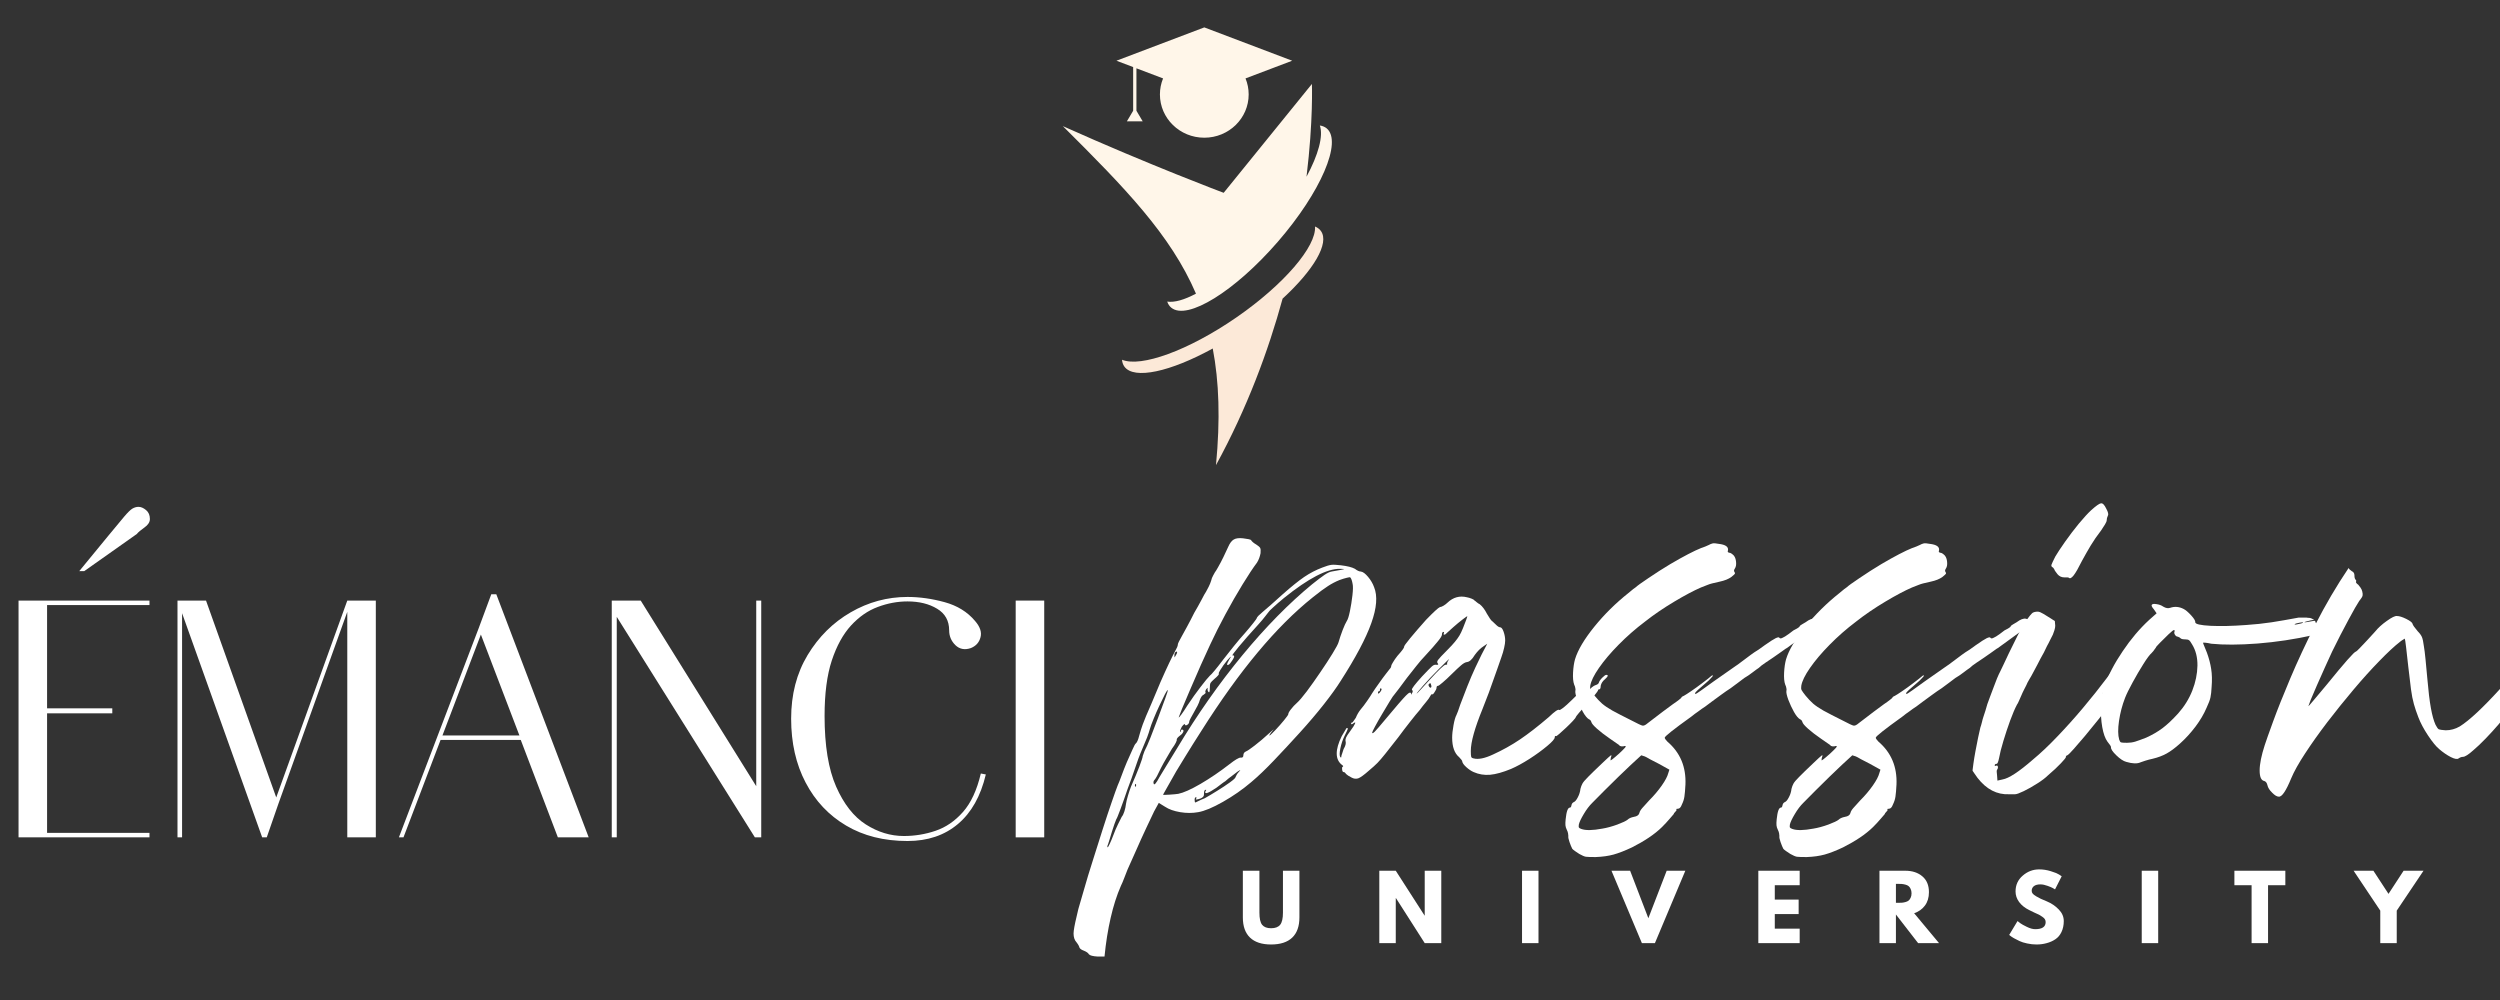 <svg xmlns="http://www.w3.org/2000/svg" xmlns:xlink="http://www.w3.org/1999/xlink" width="500" zoomAndPan="magnify" viewBox="0 0 375 150" height="200" preserveAspectRatio="xMidYMid meet" version="1.2"><rect x="0" y="0" width="375" height="150" fill="#333333" stroke="none"/><defs><clipPath id="b34b6d7c96"><path d="M 167 4.086 L 194 4.086 L 194 21 L 167 21 Z M 167 4.086 "/></clipPath><clipPath id="0983ca2dda"><path d="M 168 33 L 199 33 L 199 69.918 L 168 69.918 Z M 168 33 "/></clipPath><clipPath id="618b0232c0"><path d="M 159.426 12 L 200 12 L 200 47 L 159.426 47 Z M 159.426 12 "/></clipPath></defs><g id="de262b7d76"><g clip-rule="nonzero" clip-path="url(#b34b6d7c96)"><path style=" stroke:none;fill-rule:nonzero;fill:#fff6e9;fill-opacity:1;" d="M 193.828 9.109 L 180.645 4.109 L 167.465 9.109 L 169.973 10.059 L 169.973 16.613 L 169.031 18.203 L 171.406 18.203 L 170.465 16.613 L 170.465 10.246 L 174.461 11.762 C 174.156 12.504 173.988 13.316 173.988 14.164 C 173.988 17.75 176.969 20.656 180.645 20.656 C 184.32 20.656 187.301 17.75 187.301 14.164 C 187.301 13.316 187.133 12.504 186.828 11.762 Z M 193.828 9.109 "/></g><g clip-rule="nonzero" clip-path="url(#0983ca2dda)"><path style=" stroke:none;fill-rule:nonzero;fill:#fce9d8;fill-opacity:1;" d="M 198.133 34.645 C 197.922 34.352 197.625 34.133 197.254 33.977 C 197.469 36.953 192.625 42.664 185.438 47.629 C 178.246 52.59 171.117 55.148 168.305 53.961 C 168.332 54.355 168.449 54.699 168.66 54.992 C 170.109 56.992 175.594 55.75 181.91 52.273 C 182.867 57.25 183.051 62.922 182.398 69.77 C 187.082 61.203 190.25 52.617 192.391 44.793 C 197.027 40.535 199.465 36.477 198.133 34.645 Z M 198.133 34.645 "/></g><g clip-rule="nonzero" clip-path="url(#618b0232c0)"><path style=" stroke:none;fill-rule:nonzero;fill:#fff6e9;fill-opacity:1;" d="M 199 19.254 C 198.723 19.027 198.379 18.883 197.977 18.824 C 198.523 20.406 197.754 23.203 195.977 26.508 C 197.008 18.027 196.785 12.594 196.785 12.594 L 183.551 28.922 C 183.551 28.922 172.523 24.789 159.426 18.918 C 168.789 28.227 175.621 35.266 179.395 44.047 C 177.66 44.973 176.164 45.406 175.082 45.238 C 175.211 45.613 175.41 45.922 175.691 46.152 C 178.082 48.121 185.234 43.695 191.672 36.266 C 198.109 28.844 201.391 21.227 199 19.254 Z M 199 19.254 "/></g><g style="fill:#ffffff;fill-opacity:1;"><g transform="translate(0, 125.604)"><path style="stroke:none" d="M 12.641 -39.938 L 11.891 -39.938 C 13.742 -42.195 15.203 -43.973 16.266 -45.266 C 17.328 -46.555 18.117 -47.508 18.641 -48.125 C 19.16 -48.738 19.566 -49.133 19.859 -49.312 C 20.16 -49.488 20.469 -49.578 20.781 -49.578 C 21.145 -49.578 21.52 -49.414 21.906 -49.094 C 22.289 -48.781 22.484 -48.332 22.484 -47.75 C 22.484 -47.289 22.211 -46.867 21.672 -46.484 C 21.129 -46.109 20.742 -45.781 20.516 -45.5 Z M 2.781 0 L 2.781 -35.516 L 22.422 -35.516 L 22.422 -34.844 L 7.062 -34.844 L 7.062 -19.359 L 16.844 -19.359 L 16.844 -18.609 L 7.062 -18.609 L 7.062 -0.672 L 22.422 -0.672 L 22.422 0 Z M 2.781 0 "/></g></g><g style="fill:#ffffff;fill-opacity:1;"><g transform="translate(23.842, 125.604)"><path style="stroke:none" d="M 2.781 0 L 2.781 -35.516 L 7.062 -35.516 L 17.594 -5.984 L 28.25 -35.516 L 32.531 -35.516 L 32.531 0 L 28.25 0 L 28.25 -33.828 L 17.938 -5.094 L 16.172 0 L 15.484 0 L 3.469 -33.625 L 3.469 0 Z M 2.781 0 "/></g></g><g style="fill:#ffffff;fill-opacity:1;"><g transform="translate(59.163, 125.604)"><path style="stroke:none" d="M 0.672 0 L 12.641 -31.375 L 14.531 -36.469 L 15.281 -36.469 L 29.141 0 L 24.516 0 L 18.953 -14.609 L 6.922 -14.609 L 1.359 0 Z M 7.203 -15.281 L 18.75 -15.281 L 12.969 -30.422 Z M 7.203 -15.281 "/></g></g><g style="fill:#ffffff;fill-opacity:1;"><g transform="translate(88.982, 125.604)"><path style="stroke:none" d="M 2.781 0 L 2.781 -35.516 L 7.125 -35.516 L 24.453 -7.672 L 24.453 -35.516 L 25.203 -35.516 L 25.203 0 L 24.25 0 L 3.531 -33.078 L 3.531 0 Z M 2.781 0 "/></g></g><g style="fill:#ffffff;fill-opacity:1;"><g transform="translate(116.968, 125.604)"><path style="stroke:none" d="M 19.156 0.547 C 15.625 0.547 12.555 -0.223 9.953 -1.766 C 7.348 -3.305 5.32 -5.457 3.875 -8.219 C 2.426 -10.977 1.703 -14.172 1.703 -17.797 C 1.703 -21.422 2.523 -24.602 4.172 -27.344 C 5.828 -30.082 7.977 -32.219 10.625 -33.75 C 13.281 -35.289 16.125 -36.062 19.156 -36.062 C 20.969 -36.062 22.82 -35.801 24.719 -35.281 C 26.625 -34.758 28.145 -33.82 29.281 -32.469 C 30.039 -31.602 30.316 -30.785 30.109 -30.016 C 29.91 -29.242 29.426 -28.703 28.656 -28.391 C 27.75 -28.078 26.977 -28.223 26.344 -28.828 C 25.719 -29.441 25.406 -30.18 25.406 -31.047 C 25.406 -32.492 24.801 -33.578 23.594 -34.297 C 22.395 -35.023 20.914 -35.391 19.156 -35.391 C 17.656 -35.391 16.172 -35.113 14.703 -34.562 C 13.234 -34.02 11.895 -33.094 10.688 -31.781 C 9.488 -30.469 8.523 -28.711 7.797 -26.516 C 7.078 -24.328 6.719 -21.555 6.719 -18.203 C 6.719 -13.766 7.297 -10.234 8.453 -7.609 C 9.609 -4.984 11.094 -3.094 12.906 -1.938 C 14.719 -0.781 16.617 -0.203 18.609 -0.203 C 20.242 -0.203 21.828 -0.461 23.359 -0.984 C 24.898 -1.504 26.27 -2.441 27.469 -3.797 C 28.676 -5.16 29.57 -7.086 30.156 -9.578 L 30.906 -9.438 C 30.133 -6.176 28.738 -3.695 26.719 -2 C 24.707 -0.301 22.188 0.547 19.156 0.547 Z M 19.156 0.547 "/></g></g><g style="fill:#ffffff;fill-opacity:1;"><g transform="translate(149.572, 125.604)"><path style="stroke:none" d="M 2.781 0 L 2.781 -35.516 L 7.062 -35.516 L 7.062 0 Z M 2.781 0 "/></g></g><g style="fill:#ffffff;fill-opacity:1;"><g transform="translate(173.286, 132.95)"><path style="stroke:none" d="M 30.844 -47.219 C 31.156 -47.176 31.516 -46.91 31.922 -46.422 C 32.328 -45.941 32.629 -45.426 32.828 -44.875 C 33.367 -43.551 33.227 -41.75 32.406 -39.469 C 31.594 -37.188 30.055 -34.289 27.797 -30.781 C 27.211 -29.844 26.383 -28.691 25.312 -27.328 C 24.238 -25.961 23.035 -24.547 21.703 -23.078 C 20.379 -21.617 19.082 -20.223 17.812 -18.891 C 16.551 -17.566 15.41 -16.477 14.391 -15.625 C 13.109 -14.531 11.695 -13.547 10.156 -12.672 C 8.613 -11.797 7.375 -11.281 6.438 -11.125 C 5.582 -10.969 4.688 -10.969 3.75 -11.125 C 2.812 -11.281 2.051 -11.551 1.469 -11.938 L 0.531 -12.516 L -0.172 -11.234 C -0.41 -10.766 -0.789 -9.961 -1.312 -8.828 C -1.844 -7.703 -2.367 -6.539 -2.891 -5.344 C -3.422 -4.156 -3.844 -3.211 -4.156 -2.516 C -4.312 -2.129 -4.477 -1.703 -4.656 -1.234 C -4.832 -0.766 -5 -0.375 -5.156 -0.062 C -5.77 1.344 -6.281 2.941 -6.688 4.734 C -7.102 6.535 -7.41 8.469 -7.609 10.531 C -7.609 10.531 -7.703 10.531 -7.891 10.531 C -8.086 10.531 -8.344 10.531 -8.656 10.531 C -9.363 10.488 -9.797 10.375 -9.953 10.188 C -10.066 9.988 -10.316 9.812 -10.703 9.656 C -11.141 9.5 -11.375 9.301 -11.406 9.062 C -11.445 8.945 -11.523 8.801 -11.641 8.625 C -11.754 8.457 -11.875 8.297 -12 8.141 C -12.227 7.742 -12.301 7.242 -12.219 6.641 C -12.145 6.035 -11.914 4.953 -11.531 3.391 C -11.332 2.734 -11.047 1.75 -10.672 0.438 C -10.305 -0.863 -9.867 -2.305 -9.359 -3.891 C -8.859 -5.473 -8.363 -7.035 -7.875 -8.578 C -7.383 -10.117 -6.93 -11.484 -6.516 -12.672 C -6.109 -13.859 -5.812 -14.688 -5.625 -15.156 C -5.5 -15.426 -5.312 -15.898 -5.062 -16.578 C -4.812 -17.266 -4.547 -17.941 -4.266 -18.609 C -3.953 -19.305 -3.672 -19.938 -3.422 -20.5 C -3.172 -21.07 -3.004 -21.379 -2.922 -21.422 C -2.734 -21.578 -2.562 -21.969 -2.406 -22.594 C -2.25 -23.176 -2.07 -23.738 -1.875 -24.281 C -1.789 -24.52 -1.625 -24.941 -1.375 -25.547 C -1.125 -26.148 -0.859 -26.766 -0.578 -27.391 C -0.148 -28.441 0.301 -29.52 0.781 -30.625 C 1.27 -31.738 1.719 -32.723 2.125 -33.578 C 2.539 -34.441 2.828 -35.008 2.984 -35.281 C 3.254 -35.75 3.391 -36.082 3.391 -36.281 C 3.391 -36.352 3.445 -36.504 3.562 -36.734 C 3.688 -36.973 3.828 -37.234 3.984 -37.516 C 4.141 -37.785 4.398 -38.258 4.766 -38.938 C 5.141 -39.625 5.5 -40.316 5.844 -41.016 C 6.238 -41.68 6.602 -42.332 6.938 -42.969 C 7.27 -43.613 7.492 -44.016 7.609 -44.172 C 7.723 -44.367 7.859 -44.625 8.016 -44.938 C 8.172 -45.25 8.289 -45.539 8.375 -45.812 C 8.445 -46.125 8.551 -46.395 8.688 -46.625 C 8.82 -46.863 8.91 -47.023 8.953 -47.109 C 9.023 -47.18 9.188 -47.441 9.438 -47.891 C 9.695 -48.336 9.961 -48.844 10.234 -49.406 C 10.516 -49.977 10.75 -50.477 10.938 -50.906 C 11.176 -51.457 11.453 -51.828 11.766 -52.016 C 12.078 -52.211 12.547 -52.273 13.172 -52.203 C 13.484 -52.16 13.754 -52.117 13.984 -52.078 C 14.223 -52.035 14.359 -51.977 14.391 -51.906 C 14.516 -51.707 14.77 -51.492 15.156 -51.266 C 15.469 -51.066 15.66 -50.898 15.734 -50.766 C 15.816 -50.629 15.836 -50.363 15.797 -49.969 C 15.754 -49.738 15.688 -49.492 15.594 -49.234 C 15.5 -48.984 15.391 -48.758 15.266 -48.562 C 14.68 -47.781 13.957 -46.688 13.094 -45.281 C 12.238 -43.883 11.383 -42.395 10.531 -40.812 C 9.676 -39.227 8.914 -37.719 8.25 -36.281 C 7.863 -35.457 7.395 -34.43 6.844 -33.203 C 6.301 -31.973 5.773 -30.766 5.266 -29.578 C 4.754 -28.391 4.332 -27.395 4 -26.594 C 3.676 -25.789 3.516 -25.375 3.516 -25.344 C 3.547 -25.301 3.688 -25.453 3.938 -25.797 C 4.195 -26.148 4.484 -26.582 4.797 -27.094 C 5.492 -28.145 6.164 -29.086 6.812 -29.922 C 7.457 -30.766 7.914 -31.32 8.188 -31.594 C 8.312 -31.676 8.566 -31.953 8.953 -32.422 C 9.336 -32.891 9.75 -33.414 10.188 -34 C 10.613 -34.539 11.145 -35.211 11.781 -36.016 C 12.426 -36.816 12.984 -37.473 13.453 -37.984 C 13.922 -38.523 14.332 -39.02 14.688 -39.469 C 15.039 -39.914 15.219 -40.16 15.219 -40.203 C 15.219 -40.273 15.301 -40.398 15.469 -40.578 C 15.645 -40.754 15.852 -40.941 16.094 -41.141 C 16.32 -41.328 16.738 -41.688 17.344 -42.219 C 17.945 -42.75 18.547 -43.285 19.141 -43.828 C 20.422 -44.961 21.488 -45.82 22.344 -46.406 C 23.207 -46.988 24.109 -47.457 25.047 -47.812 C 25.629 -48.039 26.078 -48.176 26.391 -48.219 C 26.703 -48.258 27.191 -48.238 27.859 -48.156 C 28.828 -48.039 29.523 -47.863 29.953 -47.625 C 30.305 -47.352 30.602 -47.219 30.844 -47.219 Z M 2.875 -34.641 C 2.875 -34.441 2.879 -34.344 2.891 -34.344 C 2.91 -34.344 2.961 -34.422 3.047 -34.578 C 3.203 -34.816 3.281 -34.992 3.281 -35.109 C 3.281 -35.223 3.219 -35.242 3.094 -35.172 C 2.945 -35.086 2.875 -34.91 2.875 -34.641 Z M -2.922 -14.984 C -2.848 -15.141 -2.848 -15.254 -2.922 -15.328 C -3.004 -15.41 -3.047 -15.332 -3.047 -15.094 C -3.047 -14.938 -3.004 -14.898 -2.922 -14.984 Z M -1.875 -19.547 C -1.832 -19.66 -1.781 -19.805 -1.719 -19.984 C -1.664 -20.16 -1.598 -20.328 -1.516 -20.484 C -1.359 -20.754 -1.094 -21.359 -0.719 -22.297 C -0.352 -23.234 0.031 -24.238 0.438 -25.312 C 0.844 -26.383 1.191 -27.328 1.484 -28.141 C 1.785 -28.961 1.914 -29.395 1.875 -29.438 C 1.832 -29.469 1.691 -29.258 1.453 -28.812 C 1.223 -28.363 0.953 -27.805 0.641 -27.141 C 0.328 -26.484 0.035 -25.82 -0.234 -25.156 C -0.504 -24.5 -0.695 -23.973 -0.812 -23.578 C -0.895 -23.266 -1.031 -22.852 -1.219 -22.344 C -1.414 -21.844 -1.75 -21.047 -2.219 -19.953 C -2.375 -19.598 -2.629 -18.895 -2.984 -17.844 C -3.336 -16.789 -3.727 -15.703 -4.156 -14.578 C -4.539 -13.441 -4.898 -12.426 -5.234 -11.531 C -5.566 -10.633 -5.77 -10.145 -5.844 -10.062 C -6 -9.707 -6.219 -9.082 -6.5 -8.188 C -6.613 -7.801 -6.727 -7.422 -6.844 -7.047 C -6.957 -6.68 -7.035 -6.438 -7.078 -6.312 C -7.191 -6.082 -7.211 -5.926 -7.141 -5.844 C -7.098 -5.844 -6.988 -6.031 -6.812 -6.406 C -6.633 -6.781 -6.453 -7.219 -6.266 -7.719 C -6.066 -8.27 -5.836 -8.805 -5.578 -9.328 C -5.328 -9.859 -5.145 -10.223 -5.031 -10.422 C -4.875 -10.609 -4.738 -10.883 -4.625 -11.25 C -4.508 -11.625 -4.43 -11.988 -4.391 -12.344 C -4.348 -12.656 -4.25 -13.07 -4.094 -13.594 C -3.938 -14.125 -3.781 -14.586 -3.625 -14.984 C -3.125 -16.109 -2.707 -17.109 -2.375 -17.984 C -2.039 -18.867 -1.875 -19.391 -1.875 -19.547 Z M -0.234 -15.391 C -0.148 -15.117 0.141 -15.453 0.641 -16.391 C 0.879 -16.773 1.25 -17.383 1.75 -18.219 C 2.258 -19.062 2.77 -19.895 3.281 -20.719 C 6.32 -25.789 9.586 -30.441 13.078 -34.672 C 16.566 -38.898 20.047 -42.441 23.516 -45.297 C 24.336 -45.953 24.961 -46.426 25.391 -46.719 C 25.828 -47.008 26.18 -47.176 26.453 -47.219 C 27.578 -47.414 28.188 -47.531 28.281 -47.562 C 28.383 -47.602 28.203 -47.625 27.734 -47.625 C 25.785 -47.664 22.977 -46.207 19.312 -43.25 C 18.688 -42.738 18.148 -42.273 17.703 -41.859 C 17.254 -41.453 17.031 -41.227 17.031 -41.188 C 16.988 -41.156 16.82 -40.941 16.531 -40.547 C 16.238 -40.16 15.879 -39.734 15.453 -39.266 C 14.242 -37.941 13.266 -36.828 12.516 -35.922 C 11.773 -35.023 11.469 -34.598 11.594 -34.641 C 11.738 -34.641 11.812 -34.617 11.812 -34.578 C 11.895 -34.504 11.805 -34.27 11.547 -33.875 C 11.297 -33.488 11.113 -33.273 11 -33.234 C 10.844 -33.191 10.766 -33.207 10.766 -33.281 C 10.766 -33.363 10.863 -33.582 11.062 -33.938 C 11.375 -34.406 11.422 -34.539 11.203 -34.344 C 10.992 -34.156 10.672 -33.766 10.234 -33.172 C 10.047 -32.898 9.875 -32.641 9.719 -32.391 C 9.562 -32.141 9.5 -31.973 9.531 -31.891 C 9.613 -31.816 9.398 -31.562 8.891 -31.125 C 8.578 -30.852 8.379 -30.648 8.297 -30.516 C 8.223 -30.379 8.188 -30.133 8.188 -29.781 C 8.188 -29.238 8.129 -29.023 8.016 -29.141 C 7.898 -29.211 7.844 -29.367 7.844 -29.609 C 7.883 -29.723 7.895 -29.781 7.875 -29.781 C 7.852 -29.781 7.785 -29.723 7.672 -29.609 C 7.516 -29.367 7.473 -29.191 7.547 -29.078 C 7.586 -29.004 7.488 -28.891 7.25 -28.734 C 7.133 -28.691 7.023 -28.594 6.922 -28.438 C 6.828 -28.281 6.742 -28.102 6.672 -27.906 C 6.629 -27.719 6.52 -27.445 6.344 -27.094 C 6.164 -26.738 5.984 -26.406 5.797 -26.094 C 5.641 -25.82 5.484 -25.539 5.328 -25.25 C 5.172 -24.957 5.094 -24.77 5.094 -24.688 C 5.094 -24.5 4.992 -24.344 4.797 -24.219 C 4.598 -24.102 4.484 -24.125 4.453 -24.281 C 4.453 -24.363 4.398 -24.363 4.297 -24.281 C 4.203 -24.207 4.098 -24.094 3.984 -23.938 C 3.898 -23.781 3.828 -23.625 3.766 -23.469 C 3.711 -23.312 3.707 -23.211 3.75 -23.172 C 3.75 -23.098 3.785 -23.141 3.859 -23.297 C 3.859 -23.441 3.914 -23.516 4.031 -23.516 C 4.227 -23.484 4.285 -23.367 4.203 -23.172 C 4.129 -22.973 3.957 -22.781 3.688 -22.594 C 3.375 -22.352 3.219 -22.156 3.219 -22 C 3.258 -21.957 3.211 -21.801 3.078 -21.531 C 2.941 -21.258 2.754 -20.969 2.516 -20.656 C 2.316 -20.301 2.051 -19.848 1.719 -19.297 C 1.395 -18.754 1.113 -18.25 0.875 -17.781 C 0.406 -16.77 0.078 -16.164 -0.109 -15.969 C -0.266 -15.812 -0.305 -15.617 -0.234 -15.391 Z M 12.578 -17.203 C 12.773 -17.398 12.805 -17.469 12.672 -17.406 C 12.535 -17.352 12.25 -17.148 11.812 -16.797 C 11.113 -16.285 10.664 -15.93 10.469 -15.734 C 10.438 -15.734 10.289 -15.633 10.031 -15.438 C 9.781 -15.25 9.5 -15.035 9.188 -14.797 C 8.562 -14.367 8.102 -14.109 7.812 -14.016 C 7.52 -13.922 7.43 -14.008 7.547 -14.281 C 7.703 -14.477 7.68 -14.535 7.484 -14.453 C 7.367 -14.41 7.312 -14.219 7.312 -13.875 C 7.352 -13.562 7.176 -13.328 6.781 -13.172 C 6.195 -12.973 5.984 -12.973 6.141 -13.172 C 6.254 -13.285 6.234 -13.344 6.078 -13.344 C 6.047 -13.383 6.008 -13.363 5.969 -13.281 C 5.926 -13.207 5.906 -13.109 5.906 -12.984 C 5.906 -12.711 5.945 -12.578 6.031 -12.578 C 6.062 -12.578 6.203 -12.645 6.453 -12.781 C 6.711 -12.914 7.039 -13.062 7.438 -13.219 C 7.938 -13.5 8.547 -13.863 9.266 -14.312 C 9.992 -14.758 10.641 -15.188 11.203 -15.594 C 11.766 -16 12.047 -16.266 12.047 -16.391 C 12.086 -16.461 12.145 -16.578 12.219 -16.734 C 12.301 -16.891 12.422 -17.047 12.578 -17.203 Z M 28.734 -39.797 C 28.891 -40.023 29.047 -40.52 29.203 -41.281 C 29.359 -42.039 29.484 -42.828 29.578 -43.641 C 29.672 -44.461 29.68 -45.031 29.609 -45.344 C 29.523 -45.852 29.406 -46.188 29.25 -46.344 C 29.219 -46.383 29.047 -46.363 28.734 -46.281 C 28.422 -46.207 28.051 -46.094 27.625 -45.938 C 27.031 -45.695 26.461 -45.398 25.922 -45.047 C 25.379 -44.703 24.617 -44.141 23.641 -43.359 C 20.867 -41.141 18.109 -38.379 15.359 -35.078 C 12.609 -31.785 9.789 -27.859 6.906 -23.297 C 6.051 -21.961 5.258 -20.703 4.531 -19.516 C 3.812 -18.328 3.352 -17.578 3.156 -17.266 C 2.344 -15.816 1.805 -14.867 1.547 -14.422 C 1.297 -13.973 1.172 -13.75 1.172 -13.75 C 1.172 -13.707 1.484 -13.707 2.109 -13.75 C 2.734 -13.789 3.18 -13.832 3.453 -13.875 C 4.234 -14.031 5.344 -14.523 6.781 -15.359 C 8.227 -16.203 9.676 -17.188 11.125 -18.312 C 11.977 -18.977 12.539 -19.312 12.812 -19.312 C 13.082 -19.27 13.219 -19.383 13.219 -19.656 C 13.219 -19.938 13.359 -20.133 13.641 -20.25 C 13.828 -20.32 14.254 -20.613 14.922 -21.125 C 15.586 -21.633 16.348 -22.281 17.203 -23.062 L 17.781 -23.578 L 17.375 -23.062 C 17.102 -22.707 17.047 -22.566 17.203 -22.641 C 17.316 -22.723 17.598 -23 18.047 -23.469 C 18.492 -23.938 18.922 -24.422 19.328 -24.922 C 19.742 -25.43 19.953 -25.727 19.953 -25.812 C 19.953 -25.969 20.086 -26.219 20.359 -26.562 C 20.629 -26.914 20.922 -27.227 21.234 -27.5 C 21.586 -27.812 22.086 -28.395 22.734 -29.25 C 23.379 -30.113 24.051 -31.062 24.75 -32.094 C 25.457 -33.125 26.07 -34.066 26.594 -34.922 C 27.125 -35.785 27.426 -36.352 27.5 -36.625 C 27.656 -37.176 27.859 -37.781 28.109 -38.438 C 28.367 -39.102 28.578 -39.555 28.734 -39.797 Z M 28.734 -39.797 "/></g></g><g style="fill:#ffffff;fill-opacity:1;"><g transform="translate(206.933, 132.95)"><path style="stroke:none" d="M 34 -31.719 C 34.352 -31.719 34.297 -31.504 33.828 -31.078 C 33.473 -30.797 33.254 -30.461 33.172 -30.078 C 33.172 -29.723 33.094 -29.547 32.938 -29.547 C 32.82 -29.547 32.766 -29.488 32.766 -29.375 C 32.766 -29.332 32.609 -29.113 32.297 -28.719 C 31.984 -28.332 31.594 -27.891 31.125 -27.391 C 30.656 -26.879 30.254 -26.426 29.922 -26.031 C 29.598 -25.645 29.438 -25.43 29.438 -25.391 C 29.438 -25.316 29.289 -25.125 29 -24.812 C 28.707 -24.5 28.375 -24.164 28 -23.812 C 27.625 -23.469 27.281 -23.156 26.969 -22.875 C 26.656 -22.602 26.484 -22.488 26.453 -22.531 C 26.41 -22.57 26.367 -22.57 26.328 -22.531 C 26.297 -22.488 26.281 -22.43 26.281 -22.359 C 26.281 -22.117 25.906 -21.688 25.156 -21.062 C 24.414 -20.438 23.531 -19.789 22.5 -19.125 C 21.469 -18.469 20.539 -17.961 19.719 -17.609 C 18.508 -17.109 17.461 -16.816 16.578 -16.734 C 15.703 -16.66 14.879 -16.797 14.109 -17.141 C 13.754 -17.297 13.391 -17.539 13.016 -17.875 C 12.648 -18.207 12.445 -18.488 12.406 -18.719 C 12.406 -18.844 12.25 -19.062 11.938 -19.375 C 11.238 -19.957 10.891 -20.93 10.891 -22.297 C 10.891 -22.805 10.957 -23.43 11.094 -24.172 C 11.227 -24.91 11.375 -25.414 11.531 -25.688 C 11.57 -25.77 11.648 -25.961 11.766 -26.266 C 11.879 -26.578 11.992 -26.91 12.109 -27.266 C 12.422 -28.086 12.77 -28.992 13.156 -29.984 C 13.551 -30.984 13.953 -31.922 14.359 -32.797 C 14.773 -33.672 15.098 -34.344 15.328 -34.812 L 16.156 -36.391 L 15.562 -35.984 C 15.133 -35.711 14.707 -35.285 14.281 -34.703 C 13.883 -34.035 13.492 -33.68 13.109 -33.641 C 12.867 -33.609 12.582 -33.453 12.25 -33.172 C 11.926 -32.898 11.43 -32.438 10.766 -31.781 C 10.297 -31.312 9.863 -30.91 9.469 -30.578 C 9.082 -30.242 8.852 -30.078 8.781 -30.078 C 8.625 -30.078 8.547 -29.977 8.547 -29.781 C 8.547 -29.625 8.438 -29.391 8.219 -29.078 C 8.008 -28.766 7.906 -28.688 7.906 -28.844 C 7.906 -28.883 7.863 -28.863 7.781 -28.781 C 7.707 -28.707 7.629 -28.594 7.547 -28.438 C 7.473 -28.281 7.281 -28.016 6.969 -27.641 C 6.656 -27.273 6.344 -26.879 6.031 -26.453 C 5.676 -26.055 5.188 -25.457 4.562 -24.656 C 3.938 -23.863 3.352 -23.098 2.812 -22.359 C 1.945 -21.266 1.289 -20.43 0.844 -19.859 C 0.395 -19.297 0.008 -18.848 -0.312 -18.516 C -0.645 -18.18 -1.066 -17.801 -1.578 -17.375 C -2.316 -16.719 -2.852 -16.328 -3.188 -16.203 C -3.52 -16.086 -3.863 -16.129 -4.219 -16.328 C -4.602 -16.523 -4.875 -16.703 -5.031 -16.859 C -5.145 -17.047 -5.266 -17.141 -5.391 -17.141 C -5.504 -17.141 -5.578 -17.254 -5.609 -17.484 C -5.648 -17.723 -5.633 -17.863 -5.562 -17.906 C -5.406 -17.977 -5.426 -18.078 -5.625 -18.203 C -6.676 -19.016 -6.691 -20.457 -5.672 -22.531 C -5.484 -22.844 -5.316 -23.125 -5.172 -23.375 C -5.035 -23.625 -4.953 -23.75 -4.922 -23.75 C -4.797 -23.75 -4.742 -23.703 -4.766 -23.609 C -4.785 -23.516 -4.953 -23.156 -5.266 -22.531 C -5.535 -21.977 -5.738 -21.367 -5.875 -20.703 C -6.008 -20.047 -6.02 -19.617 -5.906 -19.422 C -5.789 -19.266 -5.734 -19.285 -5.734 -19.484 C -5.734 -19.566 -5.691 -19.711 -5.609 -19.922 C -5.535 -20.141 -5.461 -20.363 -5.391 -20.594 C -5.109 -21.062 -5.008 -21.453 -5.094 -21.766 C -5.133 -21.922 -5.113 -22.098 -5.031 -22.297 C -4.957 -22.492 -4.742 -22.828 -4.391 -23.297 C -3.992 -23.836 -3.754 -24.211 -3.672 -24.422 C -3.598 -24.641 -3.703 -24.633 -3.984 -24.406 C -4.172 -24.281 -4.266 -24.281 -4.266 -24.406 C -4.266 -24.52 -4.207 -24.578 -4.094 -24.578 C -4.051 -24.578 -3.984 -24.656 -3.891 -24.812 C -3.797 -24.969 -3.688 -25.125 -3.562 -25.281 C -3.375 -25.75 -3.125 -26.176 -2.812 -26.562 C -2.539 -26.875 -2.227 -27.285 -1.875 -27.797 C -1.52 -28.305 -1.266 -28.695 -1.109 -28.969 C -0.836 -29.395 -0.504 -29.879 -0.109 -30.422 C 0.273 -30.973 0.633 -31.461 0.969 -31.891 C 1.301 -32.316 1.484 -32.551 1.516 -32.594 C 1.672 -32.75 1.75 -32.906 1.75 -33.062 C 1.75 -33.133 1.836 -33.316 2.016 -33.609 C 2.191 -33.91 2.414 -34.234 2.688 -34.578 C 3.352 -35.316 3.688 -35.766 3.688 -35.922 C 3.645 -36.004 3.945 -36.438 4.594 -37.219 C 5.238 -38 6.031 -38.914 6.969 -39.969 C 8.094 -41.133 8.789 -41.773 9.062 -41.891 C 9.188 -41.891 9.363 -41.957 9.594 -42.094 C 9.832 -42.238 10.031 -42.391 10.188 -42.547 C 11.039 -43.359 12.016 -43.629 13.109 -43.359 C 13.336 -43.316 13.566 -43.25 13.797 -43.156 C 14.035 -43.062 14.176 -42.973 14.219 -42.891 C 14.301 -42.848 14.414 -42.758 14.562 -42.625 C 14.719 -42.488 14.875 -42.383 15.031 -42.312 C 15.227 -42.156 15.414 -41.957 15.594 -41.719 C 15.77 -41.488 15.938 -41.219 16.094 -40.906 C 16.25 -40.633 16.395 -40.398 16.531 -40.203 C 16.664 -40.004 16.773 -39.867 16.859 -39.797 C 16.93 -39.754 17.023 -39.672 17.141 -39.547 C 17.266 -39.43 17.363 -39.336 17.438 -39.266 C 17.707 -38.992 17.922 -38.859 18.078 -38.859 C 18.273 -38.859 18.453 -38.633 18.609 -38.188 C 18.766 -37.738 18.844 -37.297 18.844 -36.859 C 18.844 -36.586 18.789 -36.227 18.688 -35.781 C 18.594 -35.332 18.445 -34.836 18.25 -34.297 C 18.094 -33.859 17.898 -33.305 17.672 -32.641 C 17.441 -31.984 17.25 -31.441 17.094 -31.016 C 16.938 -30.547 16.703 -29.891 16.391 -29.047 C 16.078 -28.211 15.766 -27.406 15.453 -26.625 C 14.273 -23.738 13.688 -21.633 13.688 -20.312 C 13.688 -19.844 13.707 -19.547 13.75 -19.422 C 13.789 -19.305 13.91 -19.227 14.109 -19.188 C 14.805 -19 15.781 -19.195 17.031 -19.781 C 18.469 -20.438 19.812 -21.188 21.062 -22.031 C 22.312 -22.875 23.754 -23.992 25.391 -25.391 C 26.285 -26.254 26.812 -26.609 26.969 -26.453 C 27.008 -26.41 27.195 -26.516 27.531 -26.766 C 27.863 -27.023 28.285 -27.406 28.797 -27.906 C 29.922 -29.039 30.504 -29.508 30.547 -29.312 C 30.66 -29.156 30.582 -28.941 30.312 -28.672 C 30.07 -28.441 29.953 -28.266 29.953 -28.141 C 29.992 -28.141 30.117 -28.227 30.328 -28.406 C 30.547 -28.582 30.797 -28.805 31.078 -29.078 C 31.66 -29.742 32.109 -30.113 32.422 -30.188 C 32.691 -30.27 32.848 -30.391 32.891 -30.547 C 32.961 -30.773 33.133 -31.023 33.406 -31.297 C 33.688 -31.578 33.883 -31.719 34 -31.719 Z M -0.109 -29.25 C -0.191 -29.25 -0.234 -29.191 -0.234 -29.078 C -0.234 -28.805 -0.098 -28.863 0.172 -29.25 C 0.328 -29.488 0.348 -29.629 0.234 -29.672 C 0.117 -29.742 0.062 -29.68 0.062 -29.484 C 0.062 -29.328 0.004 -29.25 -0.109 -29.25 Z M 7.438 -29.953 C 7.551 -29.797 7.645 -29.754 7.719 -29.828 C 7.801 -29.91 7.801 -30.051 7.719 -30.25 C 7.688 -30.488 7.594 -30.531 7.438 -30.375 C 7.312 -30.289 7.312 -30.148 7.438 -29.953 Z M 10.422 -34.062 C 10.535 -34.219 10.004 -33.707 8.828 -32.531 C 7.973 -31.676 7.203 -30.859 6.516 -30.078 C 5.836 -29.297 5.52 -28.906 5.562 -28.906 C 5.602 -28.906 5.816 -29.117 6.203 -29.547 C 6.586 -29.973 7.055 -30.484 7.609 -31.078 C 8.93 -32.516 9.691 -33.234 9.891 -33.234 C 10.117 -33.234 10.195 -33.289 10.125 -33.406 C 10.125 -33.562 10.223 -33.781 10.422 -34.062 Z M 12.516 -38.734 C 12.711 -39.203 12.867 -39.602 12.984 -39.938 C 13.109 -40.27 13.172 -40.457 13.172 -40.5 C 13.129 -40.531 12.883 -40.367 12.438 -40.016 C 11.988 -39.672 11.531 -39.289 11.062 -38.875 C 10.594 -38.469 10.281 -38.188 10.125 -38.031 C 9.969 -37.844 9.828 -37.75 9.703 -37.75 C 9.586 -37.75 9.57 -37.828 9.656 -37.984 C 9.695 -38.129 9.656 -38.188 9.531 -38.156 C 9.414 -38.113 9.359 -37.977 9.359 -37.75 C 9.359 -37.594 9.172 -37.281 8.797 -36.812 C 8.43 -36.344 7.742 -35.562 6.734 -34.469 C 6.422 -34.156 6.008 -33.676 5.5 -33.031 C 4.988 -32.383 4.52 -31.789 4.094 -31.25 C 3.664 -30.664 3.273 -30.141 2.922 -29.672 C 2.578 -29.203 2.363 -28.926 2.281 -28.844 C 2.125 -28.688 1.867 -28.316 1.516 -27.734 C 1.172 -27.148 0.789 -26.516 0.375 -25.828 C -0.031 -25.148 -0.379 -24.535 -0.672 -23.984 C -0.961 -23.441 -1.109 -23.133 -1.109 -23.062 C -1.109 -22.906 -0.977 -22.953 -0.719 -23.203 C -0.469 -23.453 0.062 -24.066 0.875 -25.047 C 2.438 -26.922 3.461 -28.109 3.953 -28.609 C 4.441 -29.117 4.703 -29.195 4.734 -28.844 C 4.734 -28.688 4.773 -28.727 4.859 -28.969 C 5.016 -29.156 5.016 -29.328 4.859 -29.484 C 4.773 -29.609 5.281 -30.273 6.375 -31.484 C 7.113 -32.266 7.598 -32.758 7.828 -32.969 C 8.066 -33.188 8.285 -33.273 8.484 -33.234 C 8.797 -33.191 8.875 -33.27 8.719 -33.469 C 8.602 -33.582 8.625 -33.75 8.781 -33.969 C 8.938 -34.188 9.383 -34.664 10.125 -35.406 C 10.664 -35.945 11.062 -36.375 11.312 -36.688 C 11.57 -37 11.789 -37.301 11.969 -37.594 C 12.145 -37.883 12.328 -38.266 12.516 -38.734 Z M 12.516 -38.734 "/></g></g><g style="fill:#ffffff;fill-opacity:1;"><g transform="translate(236.191, 132.95)"><path style="stroke:none" d="M 34.641 -39.609 C 35.223 -40.047 35.691 -40.223 36.047 -40.141 C 36.398 -40.066 36.613 -39.879 36.688 -39.578 C 36.77 -39.285 36.633 -39.023 36.281 -38.797 C 36.195 -38.754 36.109 -38.711 36.016 -38.672 C 35.922 -38.641 35.832 -38.602 35.75 -38.562 C 35.676 -38.52 35.422 -38.344 34.984 -38.031 C 34.555 -37.719 34.098 -37.383 33.609 -37.031 C 33.129 -36.688 32.691 -36.367 32.297 -36.078 C 31.91 -35.785 31.695 -35.641 31.656 -35.641 C 31.613 -35.598 31.395 -35.441 31 -35.172 C 30.613 -34.898 30.195 -34.609 29.75 -34.297 C 29.301 -33.984 28.922 -33.727 28.609 -33.531 C 28.141 -33.219 27.812 -32.961 27.625 -32.766 C 27.383 -32.609 27.062 -32.375 26.656 -32.062 C 26.25 -31.75 25.848 -31.477 25.453 -31.25 C 25.297 -31.133 25.02 -30.926 24.625 -30.625 C 24.238 -30.332 23.832 -30.031 23.406 -29.719 C 22.977 -29.445 22.488 -29.109 21.938 -28.703 C 21.395 -28.297 20.926 -27.953 20.531 -27.672 C 20.188 -27.398 19.875 -27.164 19.594 -26.969 C 19.32 -26.781 19.148 -26.664 19.078 -26.625 C 19.035 -26.582 18.859 -26.453 18.547 -26.234 C 18.234 -26.023 17.883 -25.766 17.5 -25.453 C 14.844 -23.547 13.516 -22.492 13.516 -22.297 C 13.516 -22.18 13.648 -21.984 13.922 -21.703 C 15.836 -20.066 16.738 -17.922 16.625 -15.266 C 16.582 -14.453 16.531 -13.848 16.469 -13.453 C 16.414 -13.066 16.289 -12.676 16.094 -12.281 C 15.938 -11.852 15.738 -11.641 15.5 -11.641 C 15.27 -11.641 15.191 -11.602 15.266 -11.531 C 15.348 -11.488 15.289 -11.367 15.094 -11.172 C 14.938 -11.016 14.859 -10.898 14.859 -10.828 C 14.816 -10.785 14.617 -10.555 14.266 -10.141 C 13.922 -9.734 13.535 -9.316 13.109 -8.891 C 12.555 -8.348 11.898 -7.82 11.141 -7.312 C 10.379 -6.801 9.535 -6.312 8.609 -5.844 C 7.547 -5.344 6.625 -4.984 5.844 -4.766 C 5.07 -4.555 4.176 -4.43 3.156 -4.391 C 2.414 -4.391 1.926 -4.406 1.688 -4.438 C 1.457 -4.477 1.129 -4.617 0.703 -4.859 C 0.461 -5.016 0.242 -5.16 0.047 -5.297 C -0.141 -5.43 -0.27 -5.539 -0.344 -5.625 C -0.469 -5.852 -0.609 -6.191 -0.766 -6.641 C -0.922 -7.086 -0.977 -7.391 -0.938 -7.547 C -0.938 -7.629 -0.953 -7.766 -0.984 -7.953 C -1.023 -8.148 -1.086 -8.328 -1.172 -8.484 C -1.285 -8.711 -1.352 -8.938 -1.375 -9.156 C -1.395 -9.375 -1.383 -9.676 -1.344 -10.062 C -1.227 -11.227 -1.016 -11.812 -0.703 -11.812 C -0.586 -11.812 -0.508 -11.93 -0.469 -12.172 C -0.426 -12.398 -0.305 -12.555 -0.109 -12.641 C 0.078 -12.711 0.273 -12.953 0.484 -13.359 C 0.703 -13.773 0.832 -14.195 0.875 -14.625 C 0.957 -14.938 1.055 -15.195 1.172 -15.406 C 1.285 -15.625 1.566 -15.957 2.016 -16.406 C 2.461 -16.863 3.176 -17.555 4.156 -18.484 C 4.852 -19.148 5.27 -19.531 5.406 -19.625 C 5.551 -19.727 5.562 -19.625 5.438 -19.312 C 5.406 -19.195 5.391 -19.086 5.391 -18.984 C 5.391 -18.891 5.406 -18.863 5.438 -18.906 C 5.52 -18.938 5.742 -19.109 6.109 -19.422 C 6.484 -19.734 6.836 -20.055 7.172 -20.391 C 7.504 -20.723 7.672 -20.91 7.672 -20.953 C 7.672 -21.066 7.551 -21.082 7.312 -21 C 7.156 -20.969 6.977 -20.988 6.781 -21.062 C 6.75 -21.145 6.582 -21.281 6.281 -21.469 C 5.988 -21.664 5.648 -21.898 5.266 -22.172 C 4.523 -22.68 3.891 -23.172 3.359 -23.641 C 2.836 -24.109 2.555 -24.441 2.516 -24.641 C 2.441 -24.867 2.328 -25.004 2.172 -25.047 C 1.891 -25.203 1.582 -25.57 1.25 -26.156 C 0.926 -26.738 0.645 -27.344 0.406 -27.969 C 0.176 -28.594 0.078 -29.039 0.109 -29.312 C 0.148 -29.395 0.148 -29.531 0.109 -29.719 C 0.078 -29.914 0.02 -30.094 -0.062 -30.25 C -0.219 -30.676 -0.273 -31.281 -0.234 -32.062 C -0.191 -32.844 -0.094 -33.508 0.062 -34.062 C 0.488 -35.457 1.453 -37.082 2.953 -38.938 C 4.453 -40.789 6.16 -42.477 8.078 -44 C 8.348 -44.238 8.586 -44.438 8.797 -44.594 C 9.016 -44.75 9.145 -44.844 9.188 -44.875 C 9.383 -45.07 10.02 -45.531 11.094 -46.25 C 12.164 -46.977 13.25 -47.672 14.344 -48.328 C 15.352 -48.922 16.25 -49.422 17.031 -49.828 C 17.812 -50.234 18.453 -50.535 18.953 -50.734 C 19.422 -50.891 19.812 -51.047 20.125 -51.203 C 20.32 -51.316 20.516 -51.395 20.703 -51.438 C 20.898 -51.477 21.195 -51.457 21.594 -51.375 C 22.645 -51.258 23.113 -50.926 23 -50.375 C 22.914 -50.188 22.992 -50.07 23.234 -50.031 C 23.391 -50.031 23.602 -49.895 23.875 -49.625 C 24.07 -49.383 24.188 -49.062 24.219 -48.656 C 24.258 -48.25 24.203 -47.926 24.047 -47.688 C 23.891 -47.457 23.867 -47.281 23.984 -47.156 C 24.066 -47.039 24.078 -46.941 24.016 -46.859 C 23.961 -46.785 23.797 -46.633 23.516 -46.406 C 23.086 -46.094 22.504 -45.859 21.766 -45.703 C 21.254 -45.586 20.875 -45.5 20.625 -45.438 C 20.375 -45.375 20.148 -45.301 19.953 -45.219 C 19.754 -45.145 19.422 -45.016 18.953 -44.828 C 17.867 -44.359 16.523 -43.645 14.922 -42.688 C 13.316 -41.727 11.875 -40.742 10.594 -39.734 C 9.145 -38.641 7.816 -37.477 6.609 -36.25 C 5.398 -35.02 4.414 -33.859 3.656 -32.766 C 2.895 -31.672 2.457 -30.773 2.344 -30.078 C 2.301 -29.805 2.316 -29.594 2.391 -29.438 C 2.473 -29.281 2.672 -29.004 2.984 -28.609 C 3.367 -28.141 3.75 -27.738 4.125 -27.406 C 4.5 -27.082 5.016 -26.734 5.672 -26.359 C 6.336 -25.992 7.297 -25.5 8.547 -24.875 C 9.441 -24.406 9.984 -24.148 10.172 -24.109 C 10.367 -24.066 10.625 -24.18 10.938 -24.453 C 11.957 -25.234 12.707 -25.805 13.188 -26.172 C 13.676 -26.547 14.195 -26.93 14.75 -27.328 C 15.094 -27.555 15.391 -27.77 15.641 -27.969 C 15.898 -28.164 16.031 -28.285 16.031 -28.328 C 16.031 -28.398 16.164 -28.492 16.438 -28.609 C 16.594 -28.691 16.941 -28.914 17.484 -29.281 C 18.035 -29.656 18.602 -30.066 19.188 -30.516 C 19.781 -30.961 20.191 -31.285 20.422 -31.484 C 20.578 -31.641 20.691 -31.676 20.766 -31.594 C 20.766 -31.562 20.535 -31.312 20.078 -30.844 C 19.297 -30.176 18.766 -29.711 18.484 -29.453 C 18.211 -29.203 18.078 -29.039 18.078 -28.969 C 18.078 -28.883 18.098 -28.844 18.141 -28.844 C 18.18 -28.844 18.461 -29.023 18.984 -29.391 C 19.516 -29.766 20.129 -30.207 20.828 -30.719 C 21.609 -31.27 22.32 -31.77 22.969 -32.219 C 23.613 -32.664 24.016 -32.945 24.172 -33.062 C 24.359 -33.176 24.598 -33.348 24.891 -33.578 C 25.191 -33.816 25.457 -34.016 25.688 -34.172 C 25.957 -34.367 26.207 -34.555 26.438 -34.734 C 26.676 -34.91 26.852 -35.035 26.969 -35.109 C 27.32 -35.305 27.832 -35.656 28.5 -36.156 C 29.281 -36.707 29.832 -37.062 30.156 -37.219 C 30.488 -37.375 30.676 -37.395 30.719 -37.281 C 30.801 -37.156 30.957 -37.156 31.188 -37.281 C 31.383 -37.352 31.695 -37.547 32.125 -37.859 C 32.551 -38.172 32.785 -38.348 32.828 -38.391 C 32.867 -38.422 33.047 -38.516 33.359 -38.672 C 33.629 -38.828 33.766 -38.945 33.766 -39.031 C 33.766 -39.07 33.879 -39.16 34.109 -39.297 C 34.348 -39.43 34.523 -39.535 34.641 -39.609 Z M 14.219 -17.5 L 12.641 -18.375 C 12.172 -18.602 11.727 -18.832 11.312 -19.062 C 10.906 -19.301 10.645 -19.441 10.531 -19.484 L 10 -19.656 L 8.422 -18.203 C 7.922 -17.734 7.316 -17.156 6.609 -16.469 C 5.91 -15.789 5.207 -15.098 4.5 -14.391 C 3.801 -13.691 3.18 -13.066 2.641 -12.516 C 2.203 -12.086 1.781 -11.531 1.375 -10.844 C 0.969 -10.164 0.723 -9.648 0.641 -9.297 C 0.598 -9.066 0.598 -8.91 0.641 -8.828 C 0.68 -8.754 0.801 -8.68 1 -8.609 C 1.656 -8.367 2.707 -8.383 4.156 -8.656 C 4.852 -8.77 5.602 -8.973 6.406 -9.266 C 7.207 -9.566 7.723 -9.812 7.953 -10 C 8.148 -10.195 8.461 -10.336 8.891 -10.422 C 9.359 -10.492 9.633 -10.688 9.719 -11 C 9.75 -11.195 9.891 -11.441 10.141 -11.734 C 10.398 -12.023 10.742 -12.406 11.172 -12.875 C 11.91 -13.613 12.547 -14.363 13.078 -15.125 C 13.609 -15.883 13.93 -16.5 14.047 -16.969 Z M 14.219 -17.5 "/></g></g><g style="fill:#ffffff;fill-opacity:1;"><g transform="translate(267.848, 132.95)"><path style="stroke:none" d="M 34.641 -39.609 C 35.223 -40.047 35.691 -40.223 36.047 -40.141 C 36.398 -40.066 36.613 -39.879 36.688 -39.578 C 36.77 -39.285 36.633 -39.023 36.281 -38.797 C 36.195 -38.754 36.109 -38.711 36.016 -38.672 C 35.922 -38.641 35.832 -38.602 35.75 -38.562 C 35.676 -38.52 35.422 -38.344 34.984 -38.031 C 34.555 -37.719 34.098 -37.383 33.609 -37.031 C 33.129 -36.688 32.691 -36.367 32.297 -36.078 C 31.91 -35.785 31.695 -35.641 31.656 -35.641 C 31.613 -35.598 31.395 -35.441 31 -35.172 C 30.613 -34.898 30.195 -34.609 29.75 -34.297 C 29.301 -33.984 28.922 -33.727 28.609 -33.531 C 28.141 -33.219 27.812 -32.961 27.625 -32.766 C 27.383 -32.609 27.062 -32.375 26.656 -32.062 C 26.25 -31.75 25.848 -31.477 25.453 -31.25 C 25.297 -31.133 25.02 -30.926 24.625 -30.625 C 24.238 -30.332 23.832 -30.031 23.406 -29.719 C 22.977 -29.445 22.488 -29.109 21.938 -28.703 C 21.395 -28.297 20.926 -27.953 20.531 -27.672 C 20.188 -27.398 19.875 -27.164 19.594 -26.969 C 19.32 -26.781 19.148 -26.664 19.078 -26.625 C 19.035 -26.582 18.859 -26.453 18.547 -26.234 C 18.234 -26.023 17.883 -25.766 17.5 -25.453 C 14.844 -23.547 13.516 -22.492 13.516 -22.297 C 13.516 -22.18 13.648 -21.984 13.922 -21.703 C 15.836 -20.066 16.738 -17.922 16.625 -15.266 C 16.582 -14.453 16.531 -13.848 16.469 -13.453 C 16.414 -13.066 16.289 -12.676 16.094 -12.281 C 15.938 -11.852 15.738 -11.641 15.5 -11.641 C 15.27 -11.641 15.191 -11.602 15.266 -11.531 C 15.348 -11.488 15.289 -11.367 15.094 -11.172 C 14.938 -11.016 14.859 -10.898 14.859 -10.828 C 14.816 -10.785 14.617 -10.555 14.266 -10.141 C 13.922 -9.734 13.535 -9.316 13.109 -8.891 C 12.555 -8.348 11.898 -7.82 11.141 -7.312 C 10.379 -6.801 9.535 -6.312 8.609 -5.844 C 7.547 -5.344 6.625 -4.984 5.844 -4.766 C 5.07 -4.555 4.176 -4.43 3.156 -4.391 C 2.414 -4.391 1.926 -4.406 1.688 -4.438 C 1.457 -4.477 1.129 -4.617 0.703 -4.859 C 0.461 -5.016 0.242 -5.16 0.047 -5.297 C -0.141 -5.43 -0.27 -5.539 -0.344 -5.625 C -0.469 -5.852 -0.609 -6.191 -0.766 -6.641 C -0.922 -7.086 -0.977 -7.391 -0.938 -7.547 C -0.938 -7.629 -0.953 -7.766 -0.984 -7.953 C -1.023 -8.148 -1.086 -8.328 -1.172 -8.484 C -1.285 -8.711 -1.352 -8.938 -1.375 -9.156 C -1.395 -9.375 -1.383 -9.676 -1.344 -10.062 C -1.227 -11.227 -1.016 -11.812 -0.703 -11.812 C -0.586 -11.812 -0.508 -11.93 -0.469 -12.172 C -0.426 -12.398 -0.305 -12.555 -0.109 -12.641 C 0.078 -12.711 0.273 -12.953 0.484 -13.359 C 0.703 -13.773 0.832 -14.195 0.875 -14.625 C 0.957 -14.938 1.055 -15.195 1.172 -15.406 C 1.285 -15.625 1.566 -15.957 2.016 -16.406 C 2.461 -16.863 3.176 -17.555 4.156 -18.484 C 4.852 -19.148 5.27 -19.531 5.406 -19.625 C 5.551 -19.727 5.562 -19.625 5.438 -19.312 C 5.406 -19.195 5.391 -19.086 5.391 -18.984 C 5.391 -18.891 5.406 -18.863 5.438 -18.906 C 5.52 -18.938 5.742 -19.109 6.109 -19.422 C 6.484 -19.734 6.836 -20.055 7.172 -20.391 C 7.504 -20.723 7.672 -20.91 7.672 -20.953 C 7.672 -21.066 7.551 -21.082 7.312 -21 C 7.156 -20.969 6.977 -20.988 6.781 -21.062 C 6.75 -21.145 6.582 -21.281 6.281 -21.469 C 5.988 -21.664 5.648 -21.898 5.266 -22.172 C 4.523 -22.68 3.891 -23.172 3.359 -23.641 C 2.836 -24.109 2.555 -24.441 2.516 -24.641 C 2.441 -24.867 2.328 -25.004 2.172 -25.047 C 1.891 -25.203 1.582 -25.57 1.25 -26.156 C 0.926 -26.738 0.645 -27.344 0.406 -27.969 C 0.176 -28.594 0.078 -29.039 0.109 -29.312 C 0.148 -29.395 0.148 -29.531 0.109 -29.719 C 0.078 -29.914 0.02 -30.094 -0.062 -30.25 C -0.219 -30.676 -0.273 -31.281 -0.234 -32.062 C -0.191 -32.844 -0.094 -33.508 0.062 -34.062 C 0.488 -35.457 1.453 -37.082 2.953 -38.938 C 4.453 -40.789 6.16 -42.477 8.078 -44 C 8.348 -44.238 8.586 -44.438 8.797 -44.594 C 9.016 -44.75 9.145 -44.844 9.188 -44.875 C 9.383 -45.07 10.02 -45.531 11.094 -46.25 C 12.164 -46.977 13.25 -47.672 14.344 -48.328 C 15.352 -48.922 16.25 -49.422 17.031 -49.828 C 17.812 -50.234 18.453 -50.535 18.953 -50.734 C 19.422 -50.891 19.812 -51.047 20.125 -51.203 C 20.32 -51.316 20.516 -51.395 20.703 -51.438 C 20.898 -51.477 21.195 -51.457 21.594 -51.375 C 22.645 -51.258 23.113 -50.926 23 -50.375 C 22.914 -50.188 22.992 -50.07 23.234 -50.031 C 23.391 -50.031 23.602 -49.895 23.875 -49.625 C 24.07 -49.383 24.188 -49.062 24.219 -48.656 C 24.258 -48.25 24.203 -47.926 24.047 -47.688 C 23.891 -47.457 23.867 -47.281 23.984 -47.156 C 24.066 -47.039 24.078 -46.941 24.016 -46.859 C 23.961 -46.785 23.797 -46.633 23.516 -46.406 C 23.086 -46.094 22.504 -45.859 21.766 -45.703 C 21.254 -45.586 20.875 -45.5 20.625 -45.438 C 20.375 -45.375 20.148 -45.301 19.953 -45.219 C 19.754 -45.145 19.422 -45.016 18.953 -44.828 C 17.867 -44.359 16.523 -43.645 14.922 -42.688 C 13.316 -41.727 11.875 -40.742 10.594 -39.734 C 9.145 -38.641 7.816 -37.477 6.609 -36.25 C 5.398 -35.02 4.414 -33.859 3.656 -32.766 C 2.895 -31.672 2.457 -30.773 2.344 -30.078 C 2.301 -29.805 2.316 -29.594 2.391 -29.438 C 2.473 -29.281 2.672 -29.004 2.984 -28.609 C 3.367 -28.141 3.75 -27.738 4.125 -27.406 C 4.5 -27.082 5.016 -26.734 5.672 -26.359 C 6.336 -25.992 7.297 -25.5 8.547 -24.875 C 9.441 -24.406 9.984 -24.148 10.172 -24.109 C 10.367 -24.066 10.625 -24.18 10.938 -24.453 C 11.957 -25.234 12.707 -25.805 13.188 -26.172 C 13.676 -26.547 14.195 -26.93 14.75 -27.328 C 15.094 -27.555 15.391 -27.77 15.641 -27.969 C 15.898 -28.164 16.031 -28.285 16.031 -28.328 C 16.031 -28.398 16.164 -28.492 16.438 -28.609 C 16.594 -28.691 16.941 -28.914 17.484 -29.281 C 18.035 -29.656 18.602 -30.066 19.188 -30.516 C 19.781 -30.961 20.191 -31.285 20.422 -31.484 C 20.578 -31.641 20.691 -31.676 20.766 -31.594 C 20.766 -31.562 20.535 -31.312 20.078 -30.844 C 19.297 -30.176 18.766 -29.711 18.484 -29.453 C 18.211 -29.203 18.078 -29.039 18.078 -28.969 C 18.078 -28.883 18.098 -28.844 18.141 -28.844 C 18.18 -28.844 18.461 -29.023 18.984 -29.391 C 19.516 -29.766 20.129 -30.207 20.828 -30.719 C 21.609 -31.27 22.32 -31.77 22.969 -32.219 C 23.613 -32.664 24.016 -32.945 24.172 -33.062 C 24.359 -33.176 24.598 -33.348 24.891 -33.578 C 25.191 -33.816 25.457 -34.016 25.688 -34.172 C 25.957 -34.367 26.207 -34.555 26.438 -34.734 C 26.676 -34.91 26.852 -35.035 26.969 -35.109 C 27.32 -35.305 27.832 -35.656 28.5 -36.156 C 29.281 -36.707 29.832 -37.062 30.156 -37.219 C 30.488 -37.375 30.676 -37.395 30.719 -37.281 C 30.801 -37.156 30.957 -37.156 31.188 -37.281 C 31.383 -37.352 31.695 -37.547 32.125 -37.859 C 32.551 -38.172 32.785 -38.348 32.828 -38.391 C 32.867 -38.422 33.047 -38.516 33.359 -38.672 C 33.629 -38.828 33.766 -38.945 33.766 -39.031 C 33.766 -39.07 33.879 -39.16 34.109 -39.297 C 34.348 -39.43 34.523 -39.535 34.641 -39.609 Z M 14.219 -17.5 L 12.641 -18.375 C 12.172 -18.602 11.727 -18.832 11.312 -19.062 C 10.906 -19.301 10.645 -19.441 10.531 -19.484 L 10 -19.656 L 8.422 -18.203 C 7.922 -17.734 7.316 -17.156 6.609 -16.469 C 5.91 -15.789 5.207 -15.098 4.5 -14.391 C 3.801 -13.691 3.18 -13.066 2.641 -12.516 C 2.203 -12.086 1.781 -11.531 1.375 -10.844 C 0.969 -10.164 0.723 -9.648 0.641 -9.297 C 0.598 -9.066 0.598 -8.91 0.641 -8.828 C 0.68 -8.754 0.801 -8.68 1 -8.609 C 1.656 -8.367 2.707 -8.383 4.156 -8.656 C 4.852 -8.77 5.602 -8.973 6.406 -9.266 C 7.207 -9.566 7.723 -9.812 7.953 -10 C 8.148 -10.195 8.461 -10.336 8.891 -10.422 C 9.359 -10.492 9.633 -10.688 9.719 -11 C 9.75 -11.195 9.891 -11.441 10.141 -11.734 C 10.398 -12.023 10.742 -12.406 11.172 -12.875 C 11.91 -13.613 12.547 -14.363 13.078 -15.125 C 13.609 -15.883 13.93 -16.5 14.047 -16.969 Z M 14.219 -17.5 "/></g></g><g style="fill:#ffffff;fill-opacity:1;"><g transform="translate(299.505, 132.95)"><path style="stroke:none" d="M 10.359 -19.312 C 10.359 -19.27 10.113 -18.984 9.625 -18.453 C 9.133 -17.93 8.5 -17.336 7.719 -16.672 C 7.332 -16.285 6.785 -15.867 6.078 -15.422 C 5.379 -14.973 4.707 -14.594 4.062 -14.281 C 3.414 -13.969 2.977 -13.812 2.75 -13.812 C 2.707 -13.812 2.609 -13.812 2.453 -13.812 C 2.297 -13.812 2.102 -13.812 1.875 -13.812 C 0.039 -13.727 -1.539 -14.547 -2.875 -16.266 C -3.062 -16.535 -3.234 -16.781 -3.391 -17 C -3.547 -17.219 -3.625 -17.344 -3.625 -17.375 C -3.625 -17.488 -3.582 -17.816 -3.5 -18.359 C -3.426 -18.91 -3.32 -19.547 -3.188 -20.266 C -3.051 -20.992 -2.914 -21.688 -2.781 -22.344 C -2.645 -23.008 -2.535 -23.5 -2.453 -23.812 C -2.379 -24.008 -2.301 -24.273 -2.219 -24.609 C -2.145 -24.941 -2.066 -25.223 -1.984 -25.453 C -1.91 -25.691 -1.812 -25.992 -1.688 -26.359 C -1.57 -26.734 -1.477 -27.055 -1.406 -27.328 C -1.289 -27.641 -1.145 -28.035 -0.969 -28.516 C -0.789 -29.004 -0.625 -29.445 -0.469 -29.844 C -0.312 -30.27 -0.141 -30.719 0.047 -31.188 C 0.242 -31.656 0.406 -32.004 0.531 -32.234 C 0.645 -32.473 0.828 -32.852 1.078 -33.375 C 1.336 -33.906 1.582 -34.426 1.812 -34.938 C 2.363 -36.062 2.785 -36.914 3.078 -37.5 C 3.367 -38.094 3.617 -38.562 3.828 -38.906 C 4.047 -39.258 4.27 -39.613 4.5 -39.969 C 4.895 -40.508 5.16 -40.836 5.297 -40.953 C 5.43 -41.078 5.633 -41.156 5.906 -41.188 C 6.145 -41.227 6.367 -41.195 6.578 -41.094 C 6.797 -41 7.141 -40.801 7.609 -40.5 L 8.719 -39.797 L 8.781 -39.094 C 8.781 -38.895 8.738 -38.664 8.656 -38.406 C 8.582 -38.156 8.504 -37.938 8.422 -37.75 C 8.305 -37.551 8.172 -37.285 8.016 -36.953 C 7.859 -36.617 7.703 -36.316 7.547 -36.047 C 7.43 -35.773 7.273 -35.453 7.078 -35.078 C 6.879 -34.711 6.723 -34.43 6.609 -34.234 C 6.492 -33.992 6.328 -33.672 6.109 -33.266 C 5.898 -32.859 5.695 -32.477 5.5 -32.125 C 5.301 -31.738 5.094 -31.367 4.875 -31.016 C 4.664 -30.66 4.523 -30.383 4.453 -30.188 C 4.367 -30.031 4.25 -29.797 4.094 -29.484 C 3.938 -29.18 3.801 -28.891 3.688 -28.609 C 3.57 -28.336 3.453 -28.066 3.328 -27.797 C 3.211 -27.523 3.117 -27.348 3.047 -27.266 C 2.734 -26.68 2.391 -25.879 2.016 -24.859 C 1.648 -23.848 1.312 -22.828 1 -21.797 C 0.688 -20.766 0.469 -19.895 0.344 -19.188 C 0.227 -18.645 0.113 -18.375 0 -18.375 C -0.195 -18.375 -0.297 -18.297 -0.297 -18.141 C -0.297 -18.055 -0.234 -18.035 -0.109 -18.078 C 0.035 -18.16 0.129 -18.125 0.172 -17.969 C 0.211 -17.812 0.176 -17.656 0.062 -17.5 C -0.02 -17.414 -0.02 -17.102 0.062 -16.562 L 0.109 -15.859 L 0.875 -16.031 C 1.812 -16.188 3.332 -17.18 5.438 -19.016 C 6.57 -19.953 7.781 -21.094 9.062 -22.438 C 10.352 -23.781 11.641 -25.211 12.922 -26.734 C 14.211 -28.266 15.422 -29.781 16.547 -31.281 C 17.68 -32.781 18.641 -34.172 19.422 -35.453 C 19.703 -35.891 19.957 -36.27 20.188 -36.594 C 20.414 -36.926 20.551 -37.094 20.594 -37.094 C 20.707 -37.094 20.906 -37.348 21.188 -37.859 C 21.457 -38.328 21.613 -38.539 21.656 -38.5 C 21.727 -38.457 21.695 -38.289 21.562 -38 C 21.426 -37.707 21.27 -37.426 21.094 -37.156 C 20.914 -36.883 20.77 -36.727 20.656 -36.688 C 20.457 -36.688 20.414 -36.629 20.531 -36.516 C 20.613 -36.473 20.578 -36.305 20.422 -36.016 C 20.266 -35.723 20.07 -35.398 19.844 -35.047 C 19.602 -34.66 19.395 -34.32 19.219 -34.031 C 19.039 -33.738 18.953 -33.57 18.953 -33.531 C 18.992 -33.445 19.094 -33.547 19.25 -33.828 C 19.332 -33.941 19.422 -34.078 19.516 -34.234 C 19.609 -34.391 19.676 -34.488 19.719 -34.531 C 19.758 -34.602 19.848 -34.742 19.984 -34.953 C 20.117 -35.172 20.266 -35.414 20.422 -35.688 C 20.773 -36.281 21.031 -36.66 21.188 -36.828 C 21.344 -37.004 21.438 -37.016 21.469 -36.859 C 21.508 -36.742 21.473 -36.586 21.359 -36.391 C 21.273 -36.359 21.125 -36.188 20.906 -35.875 C 20.695 -35.562 20.5 -35.227 20.312 -34.875 C 20.07 -34.52 19.766 -34.051 19.391 -33.469 C 19.023 -32.883 18.664 -32.328 18.312 -31.797 C 17.957 -31.273 17.664 -30.859 17.438 -30.547 C 17.281 -30.305 17.203 -30.109 17.203 -29.953 C 17.16 -29.797 17.172 -29.738 17.234 -29.781 C 17.297 -29.82 17.398 -29.922 17.547 -30.078 C 17.742 -30.305 18.023 -30.664 18.391 -31.156 C 18.766 -31.645 19.129 -32.148 19.484 -32.672 C 19.836 -33.203 20.141 -33.66 20.391 -34.047 C 20.641 -34.441 20.75 -34.66 20.719 -34.703 C 20.633 -34.773 20.648 -34.812 20.766 -34.812 C 20.848 -34.781 20.957 -34.891 21.094 -35.141 C 21.227 -35.391 21.258 -35.555 21.188 -35.641 C 21.102 -35.754 21.16 -35.91 21.359 -36.109 L 21.594 -36.516 L 21.656 -35.922 C 21.656 -35.609 21.555 -35.219 21.359 -34.75 C 21.16 -34.289 20.758 -33.539 20.156 -32.5 C 19.551 -31.469 18.625 -29.977 17.375 -28.031 C 17.062 -27.52 16.758 -27.051 16.469 -26.625 C 16.176 -26.195 15.785 -25.68 15.297 -25.078 C 14.816 -24.473 14.125 -23.625 13.219 -22.531 C 12.594 -21.789 12.035 -21.145 11.547 -20.594 C 11.066 -20.051 10.75 -19.738 10.594 -19.656 C 10.438 -19.625 10.359 -19.508 10.359 -19.312 Z M 16.203 -29.078 C 16.016 -29.117 15.922 -29.082 15.922 -28.969 C 15.922 -28.852 16.055 -28.797 16.328 -28.797 C 16.441 -28.828 16.523 -28.852 16.578 -28.875 C 16.641 -28.895 16.672 -28.906 16.672 -28.906 C 16.641 -28.906 16.582 -28.926 16.5 -28.969 C 16.426 -29.008 16.328 -29.047 16.203 -29.078 Z M 8.375 -47.859 C 8.219 -47.941 8.164 -48.07 8.219 -48.25 C 8.281 -48.426 8.469 -48.828 8.781 -49.453 C 9.125 -50.035 9.617 -50.785 10.266 -51.703 C 10.91 -52.617 11.594 -53.516 12.312 -54.391 C 13.039 -55.266 13.656 -55.938 14.156 -56.406 C 14.895 -57.07 15.391 -57.422 15.641 -57.453 C 15.898 -57.492 16.164 -57.223 16.438 -56.641 C 16.719 -56.129 16.797 -55.781 16.672 -55.594 C 16.555 -55.352 16.5 -55.117 16.5 -54.891 C 16.5 -54.773 16.41 -54.566 16.234 -54.266 C 16.055 -53.973 15.875 -53.691 15.688 -53.422 C 15.062 -52.609 14.531 -51.836 14.094 -51.109 C 13.664 -50.391 13.238 -49.641 12.812 -48.859 C 12.27 -47.766 11.844 -47.02 11.531 -46.625 C 11.219 -46.238 10.984 -46.125 10.828 -46.281 C 10.785 -46.32 10.695 -46.344 10.562 -46.344 C 10.426 -46.344 10.281 -46.344 10.125 -46.344 C 9.727 -46.344 9.395 -46.5 9.125 -46.812 C 9.008 -46.969 8.898 -47.113 8.797 -47.25 C 8.703 -47.383 8.656 -47.473 8.656 -47.516 C 8.625 -47.555 8.586 -47.613 8.547 -47.688 C 8.504 -47.77 8.445 -47.828 8.375 -47.859 Z M 8.375 -47.859 "/></g></g><g style="fill:#ffffff;fill-opacity:1;"><g transform="translate(318.523, 132.95)"><path style="stroke:none" d="M 13.172 -36.391 C 12.816 -36.473 12.508 -36.523 12.25 -36.547 C 12 -36.566 11.895 -36.555 11.938 -36.516 C 11.938 -36.473 11.992 -36.316 12.109 -36.047 C 12.223 -35.773 12.359 -35.441 12.516 -35.047 C 12.828 -34.191 13.039 -33.375 13.156 -32.594 C 13.281 -31.812 13.301 -30.914 13.219 -29.906 C 13.188 -29.238 13.129 -28.719 13.047 -28.344 C 12.973 -27.977 12.781 -27.461 12.469 -26.797 C 12.07 -25.859 11.516 -24.91 10.797 -23.953 C 10.078 -23.004 9.305 -22.16 8.484 -21.422 C 7.742 -20.754 7.07 -20.254 6.469 -19.922 C 5.863 -19.586 5.172 -19.328 4.391 -19.141 C 3.992 -19.055 3.617 -18.957 3.266 -18.844 C 2.922 -18.727 2.691 -18.648 2.578 -18.609 C 2.066 -18.367 1.344 -18.391 0.406 -18.672 C -0.02 -18.785 -0.516 -19.113 -1.078 -19.656 C -1.648 -20.207 -1.914 -20.617 -1.875 -20.891 C -1.875 -21.004 -2.051 -21.273 -2.406 -21.703 C -2.75 -22.172 -3.008 -22.898 -3.188 -23.891 C -3.363 -24.891 -3.422 -25.957 -3.359 -27.094 C -3.305 -28.227 -3.145 -29.203 -2.875 -30.016 C -2.25 -31.734 -1.328 -33.488 -0.109 -35.281 C 1.098 -37.082 2.422 -38.645 3.859 -39.969 L 4.969 -40.953 L 4.562 -41.547 C 4.25 -41.898 4.148 -42.133 4.266 -42.25 C 4.348 -42.363 4.582 -42.391 4.969 -42.328 C 5.363 -42.273 5.695 -42.148 5.969 -41.953 C 6.352 -41.723 6.703 -41.664 7.016 -41.781 C 7.68 -42.008 8.348 -41.953 9.016 -41.609 C 9.328 -41.453 9.707 -41.129 10.156 -40.641 C 10.602 -40.148 10.805 -39.805 10.766 -39.609 C 10.766 -39.336 11.523 -39.16 13.047 -39.078 C 14.566 -39.004 16.363 -39.047 18.438 -39.203 C 19.719 -39.285 20.984 -39.422 22.234 -39.609 C 23.484 -39.805 24.832 -40.039 26.281 -40.312 C 26.395 -40.312 26.508 -40.312 26.625 -40.312 C 26.738 -40.312 26.852 -40.312 26.969 -40.312 C 27.051 -40.312 27.129 -40.312 27.203 -40.312 C 27.285 -40.312 27.363 -40.312 27.438 -40.312 C 27.477 -40.312 27.547 -40.301 27.641 -40.281 C 27.742 -40.27 27.816 -40.266 27.859 -40.266 C 27.973 -40.266 28.066 -40.242 28.141 -40.203 C 28.18 -40.203 28.211 -40.191 28.234 -40.172 C 28.254 -40.148 28.266 -40.141 28.266 -40.141 C 28.266 -40.141 28.273 -40.141 28.297 -40.141 C 28.316 -40.141 28.344 -40.117 28.375 -40.078 C 28.375 -40.078 28.383 -40.078 28.406 -40.078 C 28.426 -40.078 28.438 -40.078 28.438 -40.078 C 28.477 -40.047 28.5 -40.031 28.5 -40.031 C 28.5 -40.031 28.52 -40.008 28.562 -39.969 C 28.477 -39.969 28.406 -39.957 28.344 -39.938 C 28.289 -39.914 28.223 -39.906 28.141 -39.906 C 27.441 -39.75 27.113 -39.648 27.156 -39.609 C 27.188 -39.578 27.691 -39.656 28.672 -39.844 C 28.672 -39.812 28.68 -39.797 28.703 -39.797 C 28.723 -39.797 28.734 -39.797 28.734 -39.797 C 28.734 -39.754 28.742 -39.734 28.766 -39.734 C 28.785 -39.734 28.797 -39.734 28.797 -39.734 C 28.797 -39.578 28.832 -39.5 28.906 -39.5 C 28.906 -39.457 28.914 -39.406 28.938 -39.344 C 28.957 -39.289 28.969 -39.242 28.969 -39.203 C 28.969 -39.203 28.969 -39.125 28.969 -38.969 C 28.969 -38.926 28.969 -38.859 28.969 -38.766 C 28.969 -38.672 28.969 -38.602 28.969 -38.562 C 28.969 -38.52 28.957 -38.469 28.938 -38.406 C 28.914 -38.352 28.906 -38.305 28.906 -38.266 C 28.863 -38.223 28.844 -38.203 28.844 -38.203 C 28.844 -38.172 28.832 -38.145 28.812 -38.125 C 28.801 -38.102 28.797 -38.07 28.797 -38.031 C 28.754 -38 28.734 -37.961 28.734 -37.922 C 28.734 -37.922 28.711 -37.922 28.672 -37.922 C 28.672 -37.879 28.633 -37.82 28.562 -37.75 C 28.52 -37.75 28.5 -37.75 28.5 -37.75 C 28.5 -37.75 28.5 -37.738 28.5 -37.719 C 28.5 -37.695 28.5 -37.688 28.5 -37.688 C 25.688 -37.062 22.895 -36.641 20.125 -36.422 C 17.352 -36.211 15.035 -36.203 13.172 -36.391 Z M 25.688 -39.328 C 25.645 -39.285 25.672 -39.266 25.766 -39.266 C 25.867 -39.266 26 -39.285 26.156 -39.328 C 26.582 -39.398 26.836 -39.477 26.922 -39.562 C 26.992 -39.633 26.828 -39.629 26.422 -39.547 C 26.016 -39.473 25.77 -39.398 25.688 -39.328 Z M 8.188 -25.922 C 9.125 -26.973 9.836 -28.125 10.328 -29.375 C 10.816 -30.625 11.07 -31.863 11.094 -33.094 C 11.113 -34.32 10.848 -35.383 10.297 -36.281 C 10.098 -36.633 9.941 -36.848 9.828 -36.922 C 9.711 -37.004 9.52 -37.047 9.25 -37.047 C 8.895 -37.047 8.66 -37.102 8.547 -37.219 C 8.504 -37.289 8.367 -37.367 8.141 -37.453 C 7.984 -37.453 7.844 -37.547 7.719 -37.734 C 7.602 -37.93 7.586 -38.109 7.672 -38.266 C 7.672 -38.422 7.629 -38.477 7.547 -38.438 C 7.473 -38.438 7.207 -38.223 6.75 -37.797 C 6.301 -37.367 5.875 -36.945 5.469 -36.531 C 5.062 -36.125 4.859 -35.883 4.859 -35.812 C 4.816 -35.77 4.742 -35.672 4.641 -35.516 C 4.547 -35.359 4.406 -35.188 4.219 -35 C 3.938 -34.758 3.523 -34.207 2.984 -33.344 C 2.441 -32.488 1.906 -31.57 1.375 -30.594 C 0.844 -29.625 0.461 -28.848 0.234 -28.266 C -0.191 -27.172 -0.492 -26.02 -0.672 -24.812 C -0.848 -23.602 -0.836 -22.664 -0.641 -22 C -0.566 -21.77 -0.477 -21.633 -0.375 -21.594 C -0.281 -21.551 0.02 -21.531 0.531 -21.531 C 0.957 -21.531 1.363 -21.586 1.75 -21.703 C 2.145 -21.828 2.691 -22.023 3.391 -22.297 C 4.328 -22.723 5.145 -23.195 5.844 -23.719 C 6.551 -24.25 7.332 -24.984 8.188 -25.922 Z M 8.188 -25.922 "/></g></g><g style="fill:#ffffff;fill-opacity:1;"><g transform="translate(343.275, 132.95)"><path style="stroke:none" d="M 35.578 -33.641 L 35.75 -33.125 C 35.945 -32.5 35.957 -31.898 35.781 -31.328 C 35.602 -30.766 35.125 -29.938 34.344 -28.844 C 34.07 -28.457 33.816 -28.078 33.578 -27.703 C 33.348 -27.336 33.211 -27.078 33.172 -26.922 C 33.098 -26.68 32.941 -26.391 32.703 -26.047 C 32.473 -25.805 32.359 -25.609 32.359 -25.453 C 32.359 -25.336 32.07 -24.945 31.5 -24.281 C 30.938 -23.625 30.297 -22.922 29.578 -22.172 C 28.859 -21.43 28.242 -20.848 27.734 -20.422 C 26.992 -19.754 26.469 -19.422 26.156 -19.422 C 25.957 -19.422 25.742 -19.344 25.516 -19.188 C 25.316 -19.031 24.926 -19.098 24.344 -19.391 C 23.758 -19.691 23.176 -20.094 22.594 -20.594 C 22.125 -20.988 21.566 -21.672 20.922 -22.641 C 20.273 -23.617 19.797 -24.52 19.484 -25.344 C 19.211 -26.039 18.988 -26.703 18.812 -27.328 C 18.633 -27.953 18.488 -28.691 18.375 -29.547 C 18.258 -30.41 18.125 -31.539 17.969 -32.938 C 17.844 -34.07 17.734 -35.047 17.641 -35.859 C 17.547 -36.68 17.477 -37.113 17.438 -37.156 C 17.438 -37.156 17.367 -37.113 17.234 -37.031 C 17.098 -36.957 16.93 -36.844 16.734 -36.688 C 15.879 -36.02 14.836 -35.051 13.609 -33.781 C 12.379 -32.52 11.086 -31.086 9.734 -29.484 C 8.391 -27.891 7.082 -26.266 5.812 -24.609 C 4.551 -22.953 3.441 -21.391 2.484 -19.922 C 1.523 -18.461 0.832 -17.223 0.406 -16.203 C -0.375 -14.297 -1 -13.379 -1.469 -13.453 C -1.738 -13.453 -2.066 -13.648 -2.453 -14.047 C -2.848 -14.43 -3.082 -14.801 -3.156 -15.156 C -3.238 -15.508 -3.395 -15.723 -3.625 -15.797 C -4.094 -15.879 -4.328 -16.406 -4.328 -17.375 C -4.328 -18.352 -4.07 -19.625 -3.562 -21.188 C -3.375 -21.77 -2.957 -22.945 -2.312 -24.719 C -1.664 -26.5 -0.805 -28.656 0.266 -31.188 C 1.336 -33.727 2.602 -36.441 4.062 -39.328 C 5.531 -42.211 7.18 -45.02 9.016 -47.75 C 9.086 -47.594 9.242 -47.438 9.484 -47.281 C 9.754 -47.164 9.891 -46.953 9.891 -46.641 C 9.891 -46.328 9.945 -46.113 10.062 -46 C 10.176 -45.875 10.195 -45.773 10.125 -45.703 C 10.082 -45.586 10.195 -45.43 10.469 -45.234 C 10.551 -45.148 10.66 -45.008 10.797 -44.812 C 10.93 -44.625 11.02 -44.43 11.062 -44.234 C 11.133 -43.961 11.148 -43.75 11.109 -43.594 C 11.078 -43.438 10.906 -43.164 10.594 -42.781 C 10.32 -42.383 9.797 -41.461 9.016 -40.016 C 8.234 -38.578 7.41 -36.977 6.547 -35.219 C 6.234 -34.562 5.875 -33.773 5.469 -32.859 C 5.062 -31.941 4.66 -31.039 4.266 -30.156 C 3.879 -29.281 3.566 -28.551 3.328 -27.969 C 3.098 -27.383 2.984 -27.07 2.984 -27.031 C 2.984 -26.988 3.254 -27.289 3.797 -27.938 C 4.348 -28.582 4.992 -29.352 5.734 -30.25 C 8.422 -33.562 9.883 -35.219 10.125 -35.219 C 10.164 -35.219 10.348 -35.383 10.672 -35.719 C 11.004 -36.051 11.383 -36.453 11.812 -36.922 C 12.25 -37.391 12.641 -37.816 12.984 -38.203 C 13.422 -38.754 14.008 -39.289 14.75 -39.812 C 15.488 -40.344 15.992 -40.586 16.266 -40.547 C 16.617 -40.547 17.086 -40.398 17.672 -40.109 C 18.254 -39.816 18.566 -39.57 18.609 -39.375 C 18.609 -39.301 18.688 -39.156 18.844 -38.938 C 19 -38.727 19.176 -38.504 19.375 -38.266 C 19.688 -37.953 19.898 -37.66 20.016 -37.391 C 20.129 -37.117 20.227 -36.648 20.312 -35.984 C 20.383 -35.598 20.469 -34.926 20.562 -33.969 C 20.664 -33.008 20.754 -32.062 20.828 -31.125 C 20.984 -29.289 21.16 -27.828 21.359 -26.734 C 21.555 -25.648 21.789 -24.812 22.062 -24.219 C 22.258 -23.832 22.426 -23.609 22.562 -23.547 C 22.695 -23.492 23.035 -23.445 23.578 -23.406 C 24.316 -23.406 25.02 -23.598 25.688 -23.984 C 27.133 -24.891 29.18 -26.801 31.828 -29.719 C 32.41 -30.383 32.926 -30.941 33.375 -31.391 C 33.832 -31.836 34.078 -32.047 34.109 -32.016 C 34.234 -32.016 34.254 -32.07 34.172 -32.188 C 34.098 -32.301 34.273 -32.613 34.703 -33.125 L 35.344 -33.875 L 35.047 -33.172 L 34.703 -32.531 L 35.172 -33.125 Z M 35.578 -33.641 "/></g></g><g style="fill:#ffffff;fill-opacity:1;"><g transform="translate(185.771, 141.47)"><path style="stroke:none" d="M 9.141 -10.859 L 9.141 -3.859 C 9.141 -2.523 8.781 -1.516 8.062 -0.828 C 7.344 -0.141 6.285 0.203 4.891 0.203 C 3.504 0.203 2.453 -0.141 1.734 -0.828 C 1.016 -1.516 0.656 -2.523 0.656 -3.859 L 0.656 -10.859 L 3.141 -10.859 L 3.141 -4.578 C 3.141 -3.703 3.273 -3.094 3.547 -2.75 C 3.828 -2.406 4.273 -2.234 4.891 -2.234 C 5.516 -2.234 5.969 -2.406 6.25 -2.75 C 6.531 -3.094 6.672 -3.703 6.672 -4.578 L 6.672 -10.859 Z M 9.141 -10.859 "/></g></g><g style="fill:#ffffff;fill-opacity:1;"><g transform="translate(206.099, 141.47)"><path style="stroke:none" d="M 3.266 -6.75 L 3.266 0 L 0.797 0 L 0.797 -10.859 L 3.266 -10.859 L 7.594 -4.125 L 7.609 -4.125 L 7.609 -10.859 L 10.094 -10.859 L 10.094 0 L 7.609 0 L 3.297 -6.75 Z M 3.266 -6.75 "/></g></g><g style="fill:#ffffff;fill-opacity:1;"><g transform="translate(227.508, 141.47)"><path style="stroke:none" d="M 3.266 -10.859 L 3.266 0 L 0.797 0 L 0.797 -10.859 Z M 3.266 -10.859 "/></g></g><g style="fill:#ffffff;fill-opacity:1;"><g transform="translate(242.096, 141.47)"><path style="stroke:none" d="M 4.188 0 L -0.375 -10.859 L 2.422 -10.859 L 5.156 -3.734 L 7.906 -10.859 L 10.703 -10.859 L 6.141 0 Z M 4.188 0 "/></g></g><g style="fill:#ffffff;fill-opacity:1;"><g transform="translate(262.952, 141.47)"><path style="stroke:none" d="M 7 -10.859 L 7 -8.688 L 3.266 -8.688 L 3.266 -6.531 L 6.844 -6.531 L 6.844 -4.359 L 3.266 -4.359 L 3.266 -2.172 L 7 -2.172 L 7 0 L 0.797 0 L 0.797 -10.859 Z M 7 -10.859 "/></g></g><g style="fill:#ffffff;fill-opacity:1;"><g transform="translate(281.122, 141.47)"><path style="stroke:none" d="M 0.797 -10.859 L 4.672 -10.859 C 5.723 -10.859 6.578 -10.578 7.234 -10.016 C 7.891 -9.461 8.219 -8.672 8.219 -7.641 C 8.219 -6.836 8.016 -6.164 7.609 -5.625 C 7.211 -5.094 6.676 -4.711 6 -4.484 L 9.734 0 L 6.594 0 L 3.266 -4.297 L 3.266 0 L 0.797 0 Z M 3.266 -6.047 L 3.562 -6.047 C 3.789 -6.047 3.984 -6.051 4.141 -6.062 C 4.297 -6.07 4.473 -6.102 4.672 -6.156 C 4.879 -6.207 5.039 -6.281 5.156 -6.375 C 5.281 -6.469 5.383 -6.609 5.469 -6.797 C 5.562 -6.984 5.609 -7.207 5.609 -7.469 C 5.609 -7.727 5.562 -7.953 5.469 -8.141 C 5.383 -8.328 5.281 -8.469 5.156 -8.562 C 5.039 -8.656 4.879 -8.727 4.672 -8.781 C 4.473 -8.832 4.297 -8.863 4.141 -8.875 C 3.984 -8.883 3.789 -8.891 3.562 -8.891 L 3.266 -8.891 Z M 3.266 -6.047 "/></g></g><g style="fill:#ffffff;fill-opacity:1;"><g transform="translate(301.082, 141.47)"><path style="stroke:none" d="M 4.797 -11.062 C 5.379 -11.062 5.953 -10.973 6.516 -10.797 C 7.078 -10.629 7.492 -10.461 7.766 -10.297 L 8.172 -10.031 L 7.172 -8.062 C 7.086 -8.113 6.973 -8.18 6.828 -8.266 C 6.691 -8.348 6.43 -8.457 6.047 -8.594 C 5.66 -8.738 5.301 -8.812 4.969 -8.812 C 4.551 -8.812 4.227 -8.723 4 -8.547 C 3.781 -8.367 3.672 -8.133 3.672 -7.844 C 3.672 -7.688 3.723 -7.547 3.828 -7.422 C 3.93 -7.297 4.109 -7.16 4.359 -7.016 C 4.617 -6.867 4.844 -6.75 5.031 -6.656 C 5.227 -6.57 5.531 -6.441 5.938 -6.266 C 6.645 -5.973 7.242 -5.566 7.734 -5.047 C 8.234 -4.535 8.484 -3.957 8.484 -3.312 C 8.484 -2.688 8.367 -2.141 8.141 -1.672 C 7.922 -1.203 7.613 -0.836 7.219 -0.578 C 6.832 -0.316 6.398 -0.125 5.922 0 C 5.453 0.133 4.941 0.203 4.391 0.203 C 3.91 0.203 3.441 0.148 2.984 0.047 C 2.535 -0.047 2.156 -0.164 1.844 -0.312 C 1.539 -0.457 1.266 -0.598 1.016 -0.734 C 0.766 -0.879 0.582 -1 0.469 -1.094 L 0.297 -1.234 L 1.547 -3.312 C 1.648 -3.227 1.789 -3.117 1.969 -2.984 C 2.156 -2.848 2.484 -2.664 2.953 -2.438 C 3.422 -2.207 3.836 -2.094 4.203 -2.094 C 5.242 -2.094 5.766 -2.445 5.766 -3.156 C 5.766 -3.312 5.727 -3.453 5.656 -3.578 C 5.582 -3.703 5.453 -3.828 5.266 -3.953 C 5.078 -4.086 4.91 -4.191 4.766 -4.266 C 4.617 -4.336 4.379 -4.445 4.047 -4.594 C 3.723 -4.75 3.477 -4.867 3.312 -4.953 C 2.656 -5.273 2.145 -5.68 1.781 -6.172 C 1.426 -6.66 1.25 -7.188 1.25 -7.75 C 1.25 -8.719 1.609 -9.508 2.328 -10.125 C 3.047 -10.75 3.867 -11.062 4.797 -11.062 Z M 4.797 -11.062 "/></g></g><g style="fill:#ffffff;fill-opacity:1;"><g transform="translate(320.463, 141.47)"><path style="stroke:none" d="M 3.266 -10.859 L 3.266 0 L 0.797 0 L 0.797 -10.859 Z M 3.266 -10.859 "/></g></g><g style="fill:#ffffff;fill-opacity:1;"><g transform="translate(335.051, 141.47)"><path style="stroke:none" d="M 0.109 -8.688 L 0.109 -10.859 L 7.75 -10.859 L 7.75 -8.688 L 5.156 -8.688 L 5.156 0 L 2.688 0 L 2.688 -8.688 Z M 0.109 -8.688 "/></g></g><g style="fill:#ffffff;fill-opacity:1;"><g transform="translate(353.432, 141.47)"><path style="stroke:none" d="M -0.391 -10.859 L 2.578 -10.859 L 4.844 -7.391 L 7.109 -10.859 L 10.094 -10.859 L 6.078 -4.875 L 6.078 0 L 3.609 0 L 3.609 -4.875 Z M -0.391 -10.859 "/></g></g></g></svg>